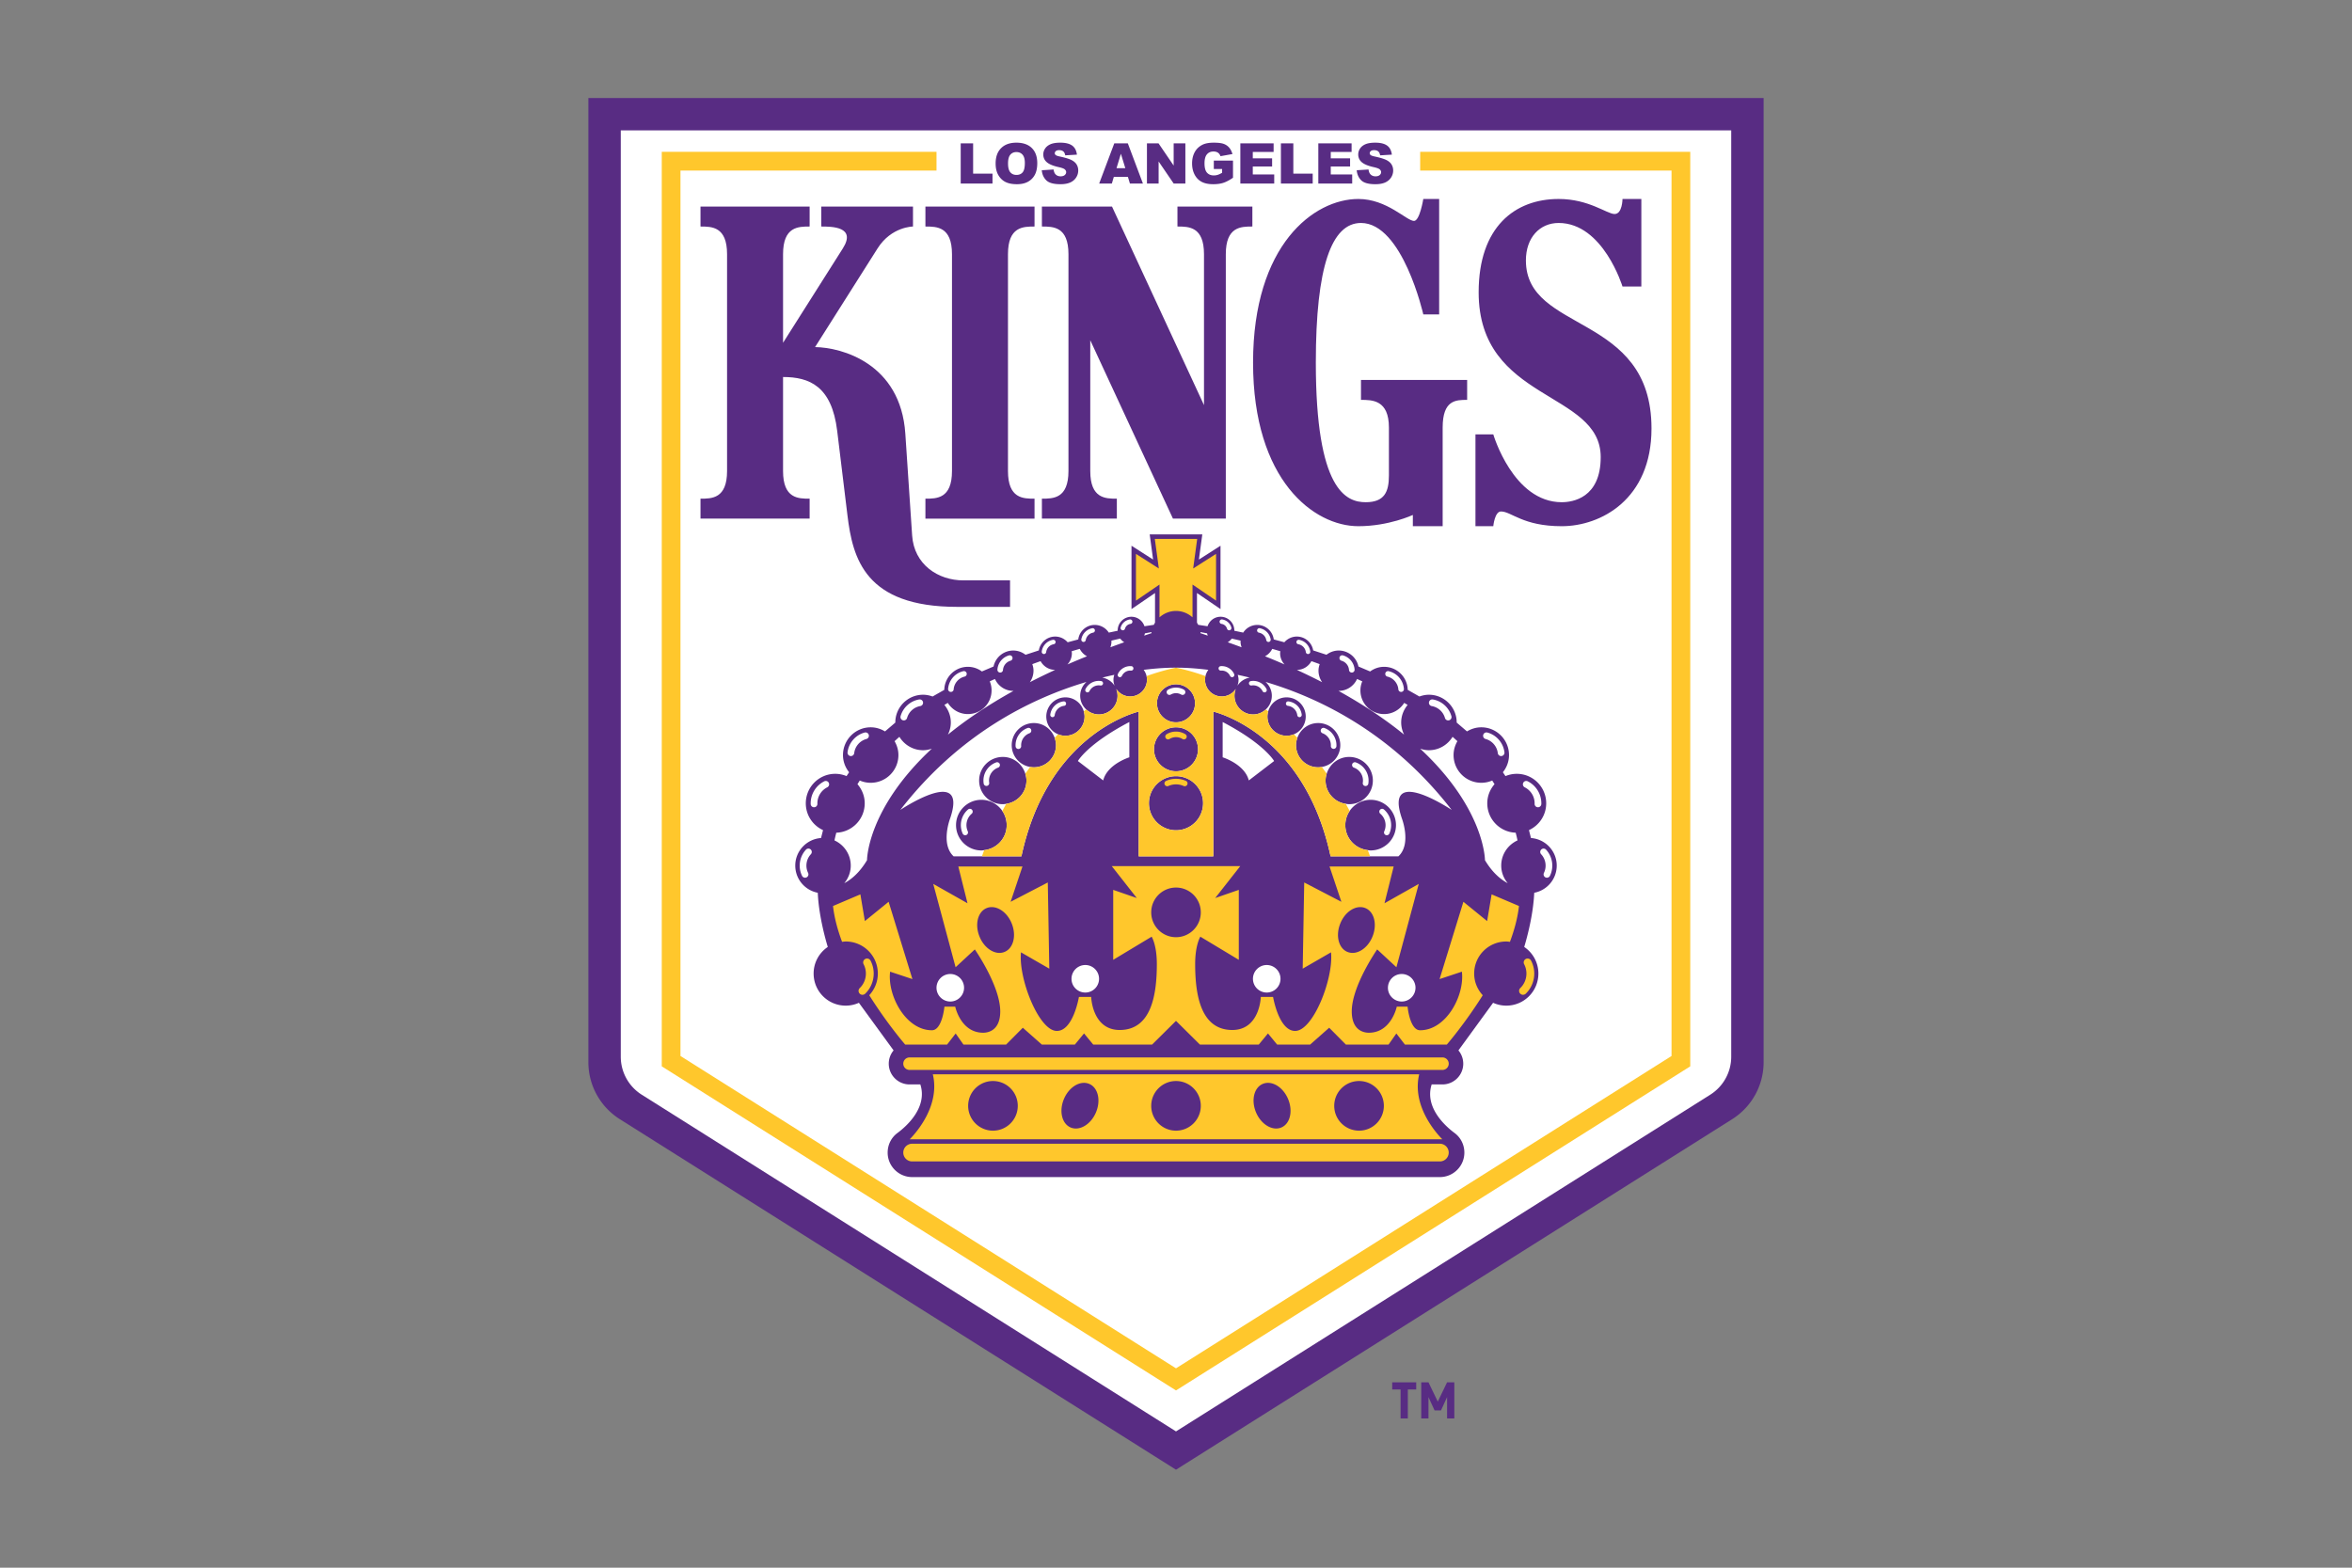 <svg xmlns="http://www.w3.org/2000/svg" viewBox="0 0 960 640" width="960" height="640" xml:space="preserve"><rect x="0" y="0" width="960" height="640" fill="#808080" stroke="none"/><path fill="#582C83" d="M574.622 567.257v11.824h-2.957v-11.824h-3.422v-2.938h9.802v2.938h-3.423zm16.023 11.824v-8.712l-2.49 5.427h-2.612l-2.49-5.427v8.712h-2.956V564.32h2.956l3.796 7.884 3.796-7.884h2.956v14.762h-2.956zM719.848 40H240.152v393.622c0 9.451 4.85 18.242 12.846 23.282L480 600l227.002-143.095a27.523 27.523 0 0 0 12.846-23.283V40z"/><path fill="#FFF" d="M253.375 53.231v378.157a18.348 18.348 0 0 0 8.564 15.522L480 584.362 698.06 446.91a18.349 18.349 0 0 0 8.565-15.522V53.23h-453.25z"/><path fill="#FFC72C" d="M579.665 61.975v7.646H682.26v361.484L480 558.61 277.744 431.105V69.62h104.504v-7.645H270.107v373.352L480 567.638l209.9-132.31V61.976z"/><g fill="#582C83"><path d="M422.257 203.583c-4.59 0-10.84 0-10.84-11.288v-88.529c0-11.29 6.25-11.29 10.84-11.29v-8.147h-44.536v8.146c4.598 0 10.845 0 10.845 11.291v88.53c0 11.287-6.247 11.287-10.845 11.287v8.14h44.536v-8.14zM455.853 203.583c-4.6 0-10.847 0-10.847-11.288v-53.4l33.745 72.827h21.578V103.766c0-11.29 6.247-11.29 10.842-11.29v-8.147h-30.58v8.146c4.591 0 10.836 0 10.836 11.291v61.623l-37.548-81.06h-28.612v8.146c4.593 0 10.84 0 10.84 11.291v88.529c0 11.287-6.247 11.287-10.84 11.287v8.14h30.586v-8.14z"/><path d="M330.461 203.583c-4.6 0-10.85 0-10.85-11.288v-38.384c10.754 0 19.883 3.72 22.097 21.966l4.183 34.44c2.15 17.755 7.222 37.433 44.848 37.433h21.525v-10.81h-19.017c-10.432 0-20.17-6.528-20.948-18.345l-2.78-41.563c-1.916-28.72-26.027-35.204-36.842-35.336l25.512-40.29c5.652-8.93 14.457-8.93 14.457-8.93v-8.147h-37.435v8.146c4.162 0 14.451 0 8.805 8.93l-24.405 38.533v-36.172c0-11.29 6.25-11.29 10.85-11.29v-8.147h-44.545v8.146c4.596 0 10.845 0 10.845 11.291v88.529c0 11.288-6.25 11.288-10.845 11.288v8.14h44.545v-8.14zM554.41 214.818c12.495 0 22.265-4.593 22.265-4.593v4.593h12.165v-40.266c0-11.303 5.4-11.303 9.996-11.303v-8.14h-43.331v8.14c4.598 0 11.4 0 11.4 11.303v19.547c0 6.725-1.832 10.928-9.47 10.928-7.984 0-20.364-4.859-20.364-56.998 0-39.227 6.44-57.002 18.434-57.002 16.99 0 25.434 37.324 25.434 37.324h6.472v-47.12h-6.472s-1.442 8.955-3.782 8.955c-3.076 0-11-8.956-22.746-8.956-18.044 0-42.959 18.605-42.959 66.8 0 48.194 24.915 66.788 42.959 66.788zM612.645 208.804c4.278 0 8.891 6.014 24.797 6.014 15.91 0 36.641-10.913 36.641-39.906 0-47.412-51.265-38.756-51.265-68.595 0-9.34 5.682-15.29 13.358-15.29 18.168 0 26.07 25.95 26.07 25.95h7.69V81.231h-7.69s-.036 6.138-3.233 6.138c-3.11 0-10.445-6.138-22.837-6.138-17.83 0-32.644 11.387-32.644 38.09 0 44.82 49.82 40.095 49.82 67.284 0 16.763-11.517 18.422-15.91 18.422-19.84 0-27.934-27.7-27.934-27.7h-7.275v37.491h7.275s.568-6.014 3.137-6.014z"/></g><g fill="#582C83"><path d="M434.87 284.692c-4.314 0-7.815 3.519-7.815 7.838a7.84 7.84 0 0 0 4.821 7.24 7.65 7.65 0 0 0 2.994.597c4.322 0 7.813-3.518 7.813-7.837 0-.748-.134-1.45-.33-2.14-.932-3.274-3.906-5.698-7.483-5.698zm-.532 3.46a4.392 4.392 0 0 0-3.84 3.82.917.917 0 0 1-1.016.8.923.923 0 0 1-.795-1.023 6.214 6.214 0 0 1 5.433-5.408.894.894 0 0 1 1.011.795.909.909 0 0 1-.793 1.016z"/><path d="M421.974 295.18a9.023 9.023 0 0 0-9.029 9.028c0 4.501 3.263 8.182 7.55 8.891.48.077.977.147 1.478.147a9.024 9.024 0 0 0 9.047-9.038c0-1.052-.218-2.047-.55-2.994-1.244-3.507-4.547-6.035-8.497-6.035zm-1.784 4.164a5.208 5.208 0 0 0-3.384 5.213 1.14 1.14 0 0 1-1.064 1.211 1.139 1.139 0 0 1-1.213-1.056c-.218-3.291 1.783-6.376 4.878-7.499a1.127 1.127 0 0 1 1.465.67 1.134 1.134 0 0 1-.682 1.46z"/><path d="M409.31 309.016c-5.35 0-9.66 4.321-9.66 9.631a9.64 9.64 0 0 0 9.66 9.657c.481 0 .943-.066 1.403-.145 4.66-.684 8.241-4.653 8.241-9.512 0-.975-.185-1.9-.459-2.787-1.205-3.944-4.843-6.844-9.185-6.844zm-1.93 4.37c-2.536.927-4.064 3.526-3.623 6.183a1.139 1.139 0 0 1-2.247.367c-.623-3.74 1.523-7.391 5.092-8.688a1.14 1.14 0 0 1 1.465.674 1.145 1.145 0 0 1-.688 1.464z"/><path d="M400.553 326.52c-5.692 0-10.333 4.629-10.333 10.344 0 5.684 4.64 10.32 10.333 10.32.397 0 .78-.068 1.165-.119 5.17-.585 9.175-4.907 9.175-10.201 0-2.161-.656-4.155-1.775-5.807a10.335 10.335 0 0 0-8.565-4.537zm-3.94 5.68a6.123 6.123 0 0 0-1.605 7.172 1.138 1.138 0 0 1-.573 1.507 1.135 1.135 0 0 1-1.507-.575c-1.54-3.385-.629-7.433 2.206-9.84a1.154 1.154 0 0 1 1.616.135 1.139 1.139 0 0 1-.136 1.601zM480 314.863a8.98 8.98 0 0 0 8.983-8.98c0-4.97-4.02-8.963-8.983-8.963-4.96 0-8.98 3.992-8.98 8.962a8.98 8.98 0 0 0 8.98 8.98zM480 316.869c-6.108 0-11.045 4.945-11.045 11.032 0 6.105 4.937 11.053 11.045 11.053a11.045 11.045 0 0 0 11.052-11.053c0-6.087-4.937-11.032-11.052-11.032zM480 294.873c4.301 0 7.77-3.486 7.77-7.78 0-4.278-3.469-7.736-7.77-7.736-4.3 0-7.765 3.458-7.765 7.736 0 4.294 3.466 7.78 7.765 7.78zm-3.25-13.297a6.447 6.447 0 0 1 3.25-.871c1.147 0 2.27.296 3.257.87.54.32.725 1.01.406 1.561a1.142 1.142 0 0 1-1.563.403 4.228 4.228 0 0 0-4.2 0 1.14 1.14 0 0 1-1.561-.403 1.14 1.14 0 0 1 .41-1.56z"/><path d="m350.57 409.385 14.16 19.435a8.44 8.44 0 0 0-1.97 5.42c0 4.672 3.802 8.474 8.478 8.474h4.408c3.048 9.417-5.715 17.15-9.35 19.833-2.437 1.798-3.988 4.724-3.988 7.995 0 5.505 4.48 9.994 10 9.994h215.39c5.514 0 10-4.49 10-9.994 0-3.27-1.55-6.197-3.992-7.995-3.627-2.682-12.395-10.416-9.345-19.833h4.406c4.67 0 8.478-3.802 8.478-8.473a8.45 8.45 0 0 0-1.968-5.421l14.153-19.435a13.112 13.112 0 0 0 5.383 1.163c7.24 0 13.1-5.852 13.1-13.108 0-4.521-2.296-8.5-5.779-10.85 1.133-3.761 3.693-13.134 4.081-22.124 5.219-.984 9.188-5.56 9.188-11.101 0-5.958-4.658-10.83-10.518-11.247l-.818-3.225c4.151-1.905 7.037-6.07 7.037-10.95 0-6.62-5.348-12.034-12.015-12.034-1.629 0-3.192.334-4.608.927l-1.059-1.568c1.545-1.93 2.503-4.355 2.503-7.02 0-6.254-5.082-11.328-11.303-11.328-2.15 0-4.137.64-5.852 1.674l-4.208-3.605c0-.007.005-.028.005-.05 0-6.23-5.081-11.316-11.338-11.316-1.368 0-2.657.279-3.876.72l-4.767-2.711c-.135-5.214-4.396-9.409-9.65-9.409-2.132 0-4.096.717-5.704 1.898l-4.763-2.024a8.224 8.224 0 0 0-8.048-6.523c-1.887 0-3.61.656-5.006 1.73l-5.418-1.77c-.545-3.213-3.321-5.665-6.678-5.665-2.04 0-3.846.92-5.097 2.333l-4.322-1.155c-.435-3.339-3.283-5.926-6.725-5.926a6.813 6.813 0 0 0-5.738 3.137l-3.63-.76c0-.02.005-.048.005-.069 0-3.136-2.515-5.644-5.614-5.644-2.487 0-4.574 1.622-5.317 3.873l-3.83-.577a9.483 9.483 0 0 0-.489-.895v-12.088l9.606 6.558V222.79l-8.823 5.644 1.39-10.26h-21.468l1.387 10.26-8.82-5.644v25.866l9.603-6.558v12.088a8.971 8.971 0 0 0-.479.895l-3.835.577c-.742-2.251-2.832-3.873-5.317-3.873a5.617 5.617 0 0 0-5.616 5.644c0 .02.005.048.005.069l-3.625.76a6.815 6.815 0 0 0-5.74-3.137c-3.446 0-6.29 2.587-6.726 5.926l-4.327 1.155c-1.249-1.414-3.052-2.333-5.092-2.333-3.356 0-6.13 2.452-6.677 5.664l-5.419 1.771c-1.393-1.074-3.118-1.73-5.008-1.73a8.226 8.226 0 0 0-8.048 6.523l-4.76 2.024a9.598 9.598 0 0 0-5.71-1.898c-5.246 0-9.512 4.195-9.646 9.409l-4.765 2.71c-1.216-.44-2.51-.719-3.874-.719-6.262 0-11.34 5.086-11.34 11.316 0 .023.004.043.004.05l-4.21 3.605c-1.712-1.033-3.696-1.674-5.854-1.674-6.222 0-11.301 5.074-11.301 11.329 0 2.664.958 5.088 2.5 7.019l-1.048 1.568a11.96 11.96 0 0 0-4.616-.927c-6.663 0-12.015 5.413-12.015 12.035 0 4.88 2.888 9.044 7.037 10.949l-.818 3.225c-5.854.417-10.518 5.289-10.518 11.247 0 5.54 3.975 10.117 9.188 11.1.388 8.991 2.951 18.364 4.084 22.126a13.056 13.056 0 0 0-5.779 10.85c0 7.255 5.865 13.107 13.102 13.107 1.923 0 3.734-.426 5.376-1.163zm278.528-62.586a1.375 1.375 0 0 1 1.933.058c2.682 2.87 3.328 7.17 1.596 10.703a1.377 1.377 0 0 1-1.821.626 1.369 1.369 0 0 1-.629-1.837c1.226-2.51.767-5.575-1.145-7.612a1.384 1.384 0 0 1 .066-1.938zm-298.128 1.938c-1.91 2.036-2.361 5.102-1.137 7.612a1.38 1.38 0 0 1-.626 1.837c-.68.322-1.5.043-1.831-.626-1.73-3.534-1.087-7.833 1.596-10.703a1.379 1.379 0 0 1 1.935-.058c.55.517.575 1.38.063 1.938zm290.759-29.155a1.37 1.37 0 0 1 1.834-.62c3.488 1.735 5.659 5.38 5.553 9.276-.034.75-.66 1.35-1.412 1.322a1.368 1.368 0 0 1-1.33-1.408 7.297 7.297 0 0 0-4.035-6.738 1.378 1.378 0 0 1-.61-1.832zm-16.332-19.56c.2-.731.947-1.164 1.68-.97 3.728.988 6.533 4.244 6.986 8.074a1.374 1.374 0 0 1-1.198 1.523 1.365 1.365 0 0 1-1.517-1.194c-.325-2.738-2.326-5.059-4.98-5.763a1.364 1.364 0 0 1-.971-1.67zm-20.562-14.47c3.605.609 6.581 3.284 7.577 6.81a1.37 1.37 0 0 1-.95 1.695 1.367 1.367 0 0 1-1.685-.95 6.829 6.829 0 0 0-5.4-4.856 1.368 1.368 0 1 1 .458-2.698zm-1.606 20.72c4.109 0 7.668-2.203 9.662-5.464.67.573 1.314 1.186 1.973 1.768-.97 1.68-1.568 3.598-1.568 5.673 0 6.254 5.053 11.32 11.326 11.32 1.578 0 3.083-.33 4.445-.922.327.489.626.99.948 1.492-1.819 2.103-2.961 4.808-2.961 7.805 0 6.508 5.165 11.777 11.6 12.005.27 1.046.524 2.077.74 3.144-3.917 1.79-6.646 5.715-6.646 10.272 0 2.761 1.021 5.241 2.655 7.197-2.733-1.442-6.173-4.165-9.292-9.393 0 0 .058-20.884-26.446-45.525 1.127.378 2.313.628 3.564.628zm-11.065 27.762s4.08 10.523-1.394 15.567H543.092c-10.297-48.089-43.913-58.082-47.858-59.098V349.6h-30.469v-59.098c-3.94 1.016-37.56 11.01-47.855 59.098h-27.668c-5.485-5.044-1.404-15.567-1.404-15.567 7.483-22.077-20.364-3.384-20.364-3.384 24.078-31.096 53.327-45.535 75.982-52.253-1.564 1.396-2.567 3.394-2.567 5.651 0 2.21.958 4.18 2.467 5.573a7.591 7.591 0 0 0 5.173 2.045c4.205 0 7.61-3.415 7.61-7.618 0-1.003-.2-1.955-.554-2.837 1.226 1.877 3.333 3.116 5.72 3.116 3.774 0 6.847-3.045 6.847-6.827 0-.509-.061-1-.167-1.487a6.844 6.844 0 0 0-1.183-2.556c8.19-1.024 13.198-.872 13.198-.872s5.008-.152 13.203.872a6.967 6.967 0 0 0-1.183 2.556 7.081 7.081 0 0 0-.167 1.487c0 3.782 3.067 6.827 6.844 6.827 2.387 0 4.5-1.239 5.718-3.116a7.665 7.665 0 0 0-.547 2.837c0 4.203 3.402 7.618 7.604 7.618 2.012 0 3.816-.788 5.176-2.045 1.515-1.392 2.47-3.363 2.47-5.573 0-2.257-1-4.255-2.57-5.651 22.656 6.718 51.904 21.157 75.98 52.253 0 0-27.845-18.693-20.364 3.384zm-55.139 59.928a5.627 5.627 0 0 1 5.627 5.624 5.604 5.604 0 0 1-5.627 5.609 5.608 5.608 0 0 1-5.616-5.609c0-3.1 2.526-5.624 5.616-5.624zm-7.305-75.356c-1.672-6.649-10.673-9.436-10.673-9.436v-14.41c17.112 8.961 21.003 15.93 21.003 15.93l-10.33 7.916zm-69.765-7.915s3.888-6.97 21.003-15.932v14.411s-8.999 2.787-10.673 9.436l-10.33-7.915zm8.64 88.895a5.61 5.61 0 0 1-5.616 5.609c-3.108 0-5.629-2.493-5.629-5.609a5.63 5.63 0 0 1 5.63-5.624c3.087 0 5.615 2.524 5.615 5.624zm14.024-126.638a.9.9 0 0 1-.988.82 3.763 3.763 0 0 0-3.706 2.161.922.922 0 0 1-1.208.449.928.928 0 0 1-.438-1.229 5.568 5.568 0 0 1 5.507-3.19c.506.041.876.487.833.989zm-7.66 7.037c-1.11-1.748-2.931-2.969-5.046-3.36 1.69-.414 3.32-.787 4.901-1.129-.197.644-.339 1.297-.339 2.004 0 .884.175 1.72.484 2.485zm-4.745-.892a.905.905 0 0 1-1.041.755 4.229 4.229 0 0 0-4.489 2.298.905.905 0 0 1-1.219.418.926.926 0 0 1-.41-1.233c1.185-2.39 3.764-3.7 6.404-3.283.5.07.844.543.755 1.045zm66.743 2.237a.931.931 0 0 1-.418 1.234.91.91 0 0 1-1.221-.418 4.221 4.221 0 0 0-4.491-2.298.912.912 0 0 1-1.039-.755.903.903 0 0 1 .757-1.046c2.65-.415 5.219.894 6.412 3.283zm-11.906-1.345a6.708 6.708 0 0 0 .476-2.485c0-.707-.136-1.36-.337-2.004 1.586.342 3.215.715 4.902 1.13-2.115.39-3.937 1.611-5.041 3.36zm-6.838-8.025c2.314-.198 4.538 1.079 5.513 3.19a.927.927 0 0 1-.443 1.228.919.919 0 0 1-1.206-.448 3.76 3.76 0 0 0-3.704-2.161.898.898 0 0 1-.988-.82.912.912 0 0 1 .828-.99zm68.603 2.047a8.06 8.06 0 0 1 6.206 7.247 1.124 1.124 0 0 1-1.049 1.211 1.126 1.126 0 0 1-1.218-1.043c-.2-2.48-2.037-4.629-4.46-5.199a1.14 1.14 0 0 1-.852-1.372 1.147 1.147 0 0 1 1.373-.844zm-18.657-6.452a6.509 6.509 0 0 1 4.737 5.798 1.152 1.152 0 0 1-1.061 1.218 1.144 1.144 0 0 1-1.217-1.05 4.242 4.242 0 0 0-3.067-3.78 1.137 1.137 0 0 1-.798-1.394c.167-.612.798-.96 1.406-.792zm-1.738 14.495c3.334 0 6.191-2.002 7.488-4.856.704.306 1.409.645 2.118.967a9.506 9.506 0 0 0-.752 3.721c0 5.325 4.33 9.637 9.661 9.637 3.478 0 6.495-1.832 8.205-4.57.472.271.933.548 1.404.829-1.619 1.963-2.632 4.438-2.632 7.16 0 1.792.453 3.459 1.185 4.966-7.212-5.895-16.063-11.916-26.776-17.854h.099zm-7.764-10.92c-.29.843-.49 1.737-.49 2.666 0 1.75.558 3.375 1.493 4.712a253.883 253.883 0 0 0-10.336-5.03c2.582 0 4.793-1.45 5.94-3.56 1.128.38 2.258.8 3.393 1.211zm-8.439-9.926a5.59 5.59 0 0 1 4.588 4.775.914.914 0 0 1-.795 1.018.898.898 0 0 1-1.016-.788 3.74 3.74 0 0 0-3.078-3.204.9.9 0 0 1-.748-1.046.913.913 0 0 1 1.05-.755zm-7.63 4.656c-.035.273-.088.552-.088.83 0 1.771.696 3.367 1.806 4.573a248.421 248.421 0 0 0-7.975-3.341 6.859 6.859 0 0 0 2.944-3.022c1.09.299 2.196.633 3.313.96zm-8.407-9.386a5.565 5.565 0 0 1 4.466 4.53.928.928 0 0 1-.75 1.058.918.918 0 0 1-1.059-.752 3.706 3.706 0 0 0-2.996-3.03.914.914 0 0 1-.725-1.068.91.91 0 0 1 1.064-.738zm-7.798 5.067c-.01.131-.035.243-.035.37 0 .828.167 1.603.436 2.34-1.872-.689-3.727-1.373-5.665-2.049a5.58 5.58 0 0 0 1.632-1.505c1.178.258 2.386.542 3.633.844zm-7.546-8.651a4.58 4.58 0 0 1 3.746 3.265.918.918 0 0 1-.628 1.127.906.906 0 0 1-1.127-.628 2.73 2.73 0 0 0-2.247-1.95.915.915 0 0 1 .256-1.815zm-6.143 5.674c.063.322.162.62.276.922-.993-.322-1.933-.656-2.944-.977-.015-.152-.02-.3-.045-.447.856.152 1.743.322 2.713.502zm-25.378 0c.968-.18 1.854-.35 2.706-.501-.023.146-.028.294-.04.446-1.017.321-1.96.655-2.952.977.119-.301.223-.6.286-.922zm-6.148-5.675a.918.918 0 0 1 1.028.776.913.913 0 0 1-.775 1.039 2.715 2.715 0 0 0-2.242 1.95.909.909 0 0 1-1.13.628.921.921 0 0 1-.63-1.127 4.587 4.587 0 0 1 3.749-3.265zm-3.914 7.808c.436.6.985 1.115 1.629 1.505-1.93.676-3.79 1.36-5.662 2.05.27-.738.439-1.513.439-2.342 0-.126-.028-.238-.036-.37 1.241-.3 2.447-.585 3.63-.843zm-11.425-4.223a.91.91 0 0 1 1.06.738.918.918 0 0 1-.73 1.068 3.719 3.719 0 0 0-2.997 3.03.912.912 0 0 1-1.046.753.922.922 0 0 1-.755-1.06 5.556 5.556 0 0 1 4.468-4.529zm-8.327 10.217c0-.279-.045-.557-.08-.831 1.106-.327 2.218-.661 3.303-.96a6.91 6.91 0 0 0 2.943 3.022 256.186 256.186 0 0 0-7.972 3.34c1.107-1.205 1.806-2.8 1.806-4.571zm-7.71-5.487a.914.914 0 0 1 1.045.755.907.907 0 0 1-.752 1.046 3.734 3.734 0 0 0-3.075 3.204.9.9 0 0 1-1.016.788.903.903 0 0 1-.79-1.018 5.574 5.574 0 0 1 4.587-4.775zm-5.054 8.714c1.157 2.11 3.371 3.56 5.94 3.56a259.065 259.065 0 0 0-10.338 5.03 8.173 8.173 0 0 0 1.497-4.712c0-.93-.19-1.823-.49-2.667 1.133-.41 2.266-.831 3.39-1.21zm-12.892-2.363a1.134 1.134 0 1 1 .61 2.186 4.243 4.243 0 0 0-3.075 3.78 1.135 1.135 0 0 1-1.208 1.05 1.15 1.15 0 0 1-1.064-1.218 6.506 6.506 0 0 1 4.737-5.798zm-18.657 6.452c.61-.14 1.228.23 1.368.843.15.621-.229 1.226-.84 1.373-2.433.57-4.267 2.718-4.46 5.199a1.134 1.134 0 0 1-1.224 1.043 1.121 1.121 0 0 1-1.048-1.211 8.05 8.05 0 0 1 6.204-7.247zm-6.324 12.942c1.706 2.738 4.73 4.57 8.198 4.57 5.338 0 9.664-4.312 9.664-9.637a9.605 9.605 0 0 0-.744-3.721c.704-.322 1.406-.656 2.122-.963 1.29 2.85 4.148 4.852 7.476 4.852h.102c-10.716 5.937-19.565 11.959-26.776 17.854.736-1.508 1.185-3.175 1.185-4.966 0-2.723-1.01-5.198-2.632-7.16.471-.282.942-.558 1.405-.829zm-19.267 5.413c.993-3.526 3.962-6.201 7.572-6.81a1.366 1.366 0 0 1 1.578 1.124 1.373 1.373 0 0 1-1.122 1.575 6.801 6.801 0 0 0-5.39 4.856 1.377 1.377 0 0 1-1.69.95 1.365 1.365 0 0 1-.948-1.695zm-21.656 14.764c.45-3.83 3.257-7.085 6.991-8.073a1.37 1.37 0 0 1 1.675.97 1.37 1.37 0 0 1-.973 1.67c-2.653.703-4.656 3.024-4.975 5.762a1.368 1.368 0 0 1-1.523 1.194 1.366 1.366 0 0 1-1.195-1.523zm7.011 20.818c0-2.997-1.147-5.692-2.964-7.805.32-.501.621-1.003.95-1.492 1.368.593 2.868.922 4.439.922 6.28 0 11.328-5.066 11.328-11.32 0-2.075-.595-3.993-1.566-5.663.654-.592 1.3-1.205 1.977-1.778 1.988 3.26 5.55 5.465 9.661 5.465 1.246 0 2.432-.251 3.56-.629-26.505 24.64-26.445 45.525-26.445 45.525-3.118 5.228-6.558 7.951-9.292 9.393 1.637-1.956 2.653-4.436 2.653-7.197 0-4.557-2.731-8.481-6.643-10.272.216-1.067.471-2.097.738-3.144 6.44-.228 11.604-5.497 11.604-12.005zm-19.32.208a1.371 1.371 0 0 1-1.333 1.409 1.367 1.367 0 0 1-1.408-1.323 10.06 10.06 0 0 1 5.555-9.277 1.367 1.367 0 0 1 1.829.621c.34.676.06 1.49-.616 1.832a7.295 7.295 0 0 0-4.028 6.738zm48.615 75.107a5.628 5.628 0 0 1 5.62-5.628 5.62 5.62 0 0 1 5.627 5.628c0 3.088-2.518 5.604-5.626 5.604-3.088 0-5.621-2.516-5.621-5.604zm195.51 0c0 3.088-2.534 5.604-5.625 5.604-3.103 0-5.626-2.516-5.626-5.604a5.623 5.623 0 0 1 5.626-5.628 5.628 5.628 0 0 1 5.624 5.628z"/><path d="M532.952 292.53c0-4.32-3.503-7.838-7.823-7.838-3.57 0-6.543 2.424-7.476 5.697-.2.692-.331 1.393-.331 2.14 0 4.32 3.488 7.838 7.807 7.838a7.686 7.686 0 0 0 3-.597 7.836 7.836 0 0 0 4.823-7.24zm-3.45-.558a4.387 4.387 0 0 0-3.833-3.82.916.916 0 0 1-.8-1.016.904.904 0 0 1 1.017-.795 6.204 6.204 0 0 1 5.43 5.409.918.918 0 0 1-.793 1.023.923.923 0 0 1-1.022-.8z"/><path d="M547.062 304.208a9.027 9.027 0 0 0-9.033-9.029c-3.948 0-7.253 2.529-8.494 6.035-.332.947-.548 1.942-.548 2.994a9.02 9.02 0 0 0 9.042 9.038c.506 0 1-.07 1.481-.147 4.284-.709 7.552-4.39 7.552-8.891zm-3.858.35a5.22 5.22 0 0 0-3.392-5.214 1.136 1.136 0 0 1-.677-1.462 1.124 1.124 0 0 1 1.462-.668c3.1 1.122 5.097 4.207 4.879 7.498a1.14 1.14 0 0 1-2.272-.155z"/><path d="M550.697 328.304a9.64 9.64 0 0 0 9.654-9.657c0-5.31-4.309-9.631-9.654-9.631-4.347 0-7.982 2.9-9.19 6.844-.272.887-.456 1.812-.456 2.787 0 4.86 3.59 8.829 8.24 9.512.464.08.922.145 1.406.145zm2.705-17.056a7.886 7.886 0 0 1 5.097 8.689 1.15 1.15 0 0 1-1.315.94 1.13 1.13 0 0 1-.94-1.308 5.61 5.61 0 0 0-3.621-6.183 1.148 1.148 0 0 1-.685-1.465 1.14 1.14 0 0 1 1.464-.673z"/><path d="M559.452 326.52a10.321 10.321 0 0 0-8.565 4.537 10.285 10.285 0 0 0-1.778 5.807c0 5.294 4.015 9.616 9.175 10.201.39.05.765.119 1.168.119 5.692 0 10.33-4.636 10.33-10.32 0-5.715-4.638-10.344-10.33-10.344zm7.628 13.784a1.14 1.14 0 0 1-1.513.575 1.134 1.134 0 0 1-.562-1.507c1.114-2.465.45-5.414-1.609-7.172a1.132 1.132 0 0 1-.142-1.6 1.154 1.154 0 0 1 1.617-.135 8.405 8.405 0 0 1 2.209 9.839z"/></g><g fill="#FFC72C"><path d="M464.765 290.503V349.6h30.47v-59.098c3.944 1.016 37.56 11.01 47.857 59.098h16.112s-.304-.935-.92-2.536c-5.16-.585-9.175-4.907-9.175-10.201 0-2.161.656-4.155 1.778-5.807-.507-.94-1.039-1.907-1.596-2.898-4.65-.684-8.24-4.653-8.24-9.512 0-.975.184-1.9.456-2.787a98.862 98.862 0 0 0-1.997-2.76c-.481.076-.975.146-1.481.146a9.02 9.02 0 0 1-9.042-9.038c0-1.052.216-2.047.548-2.994-.461-.49-.938-.963-1.406-1.444a7.686 7.686 0 0 1-3 .597c-4.319 0-7.807-3.518-7.807-7.837 0-.748.131-1.45.332-2.14-.332-.257-.672-.51-1.006-.769-1.36 1.257-3.164 2.045-5.175 2.045-4.203 0-7.605-3.415-7.605-7.618 0-1.003.198-1.955.547-2.837a6.817 6.817 0 0 1-5.717 3.116c-3.777 0-6.845-3.045-6.845-6.827 0-.509.063-1 .167-1.487a87.4 87.4 0 0 0-12.02-3.428 87.64 87.64 0 0 0-12.015 3.428c.106.486.167.978.167 1.487 0 3.782-3.073 6.827-6.847 6.827-2.387 0-4.494-1.239-5.72-3.116.354.882.555 1.834.555 2.837 0 4.203-3.405 7.618-7.61 7.618a7.592 7.592 0 0 1-5.173-2.045c-.337.259-.674.512-1.003.768.195.692.329 1.393.329 2.14 0 4.32-3.49 7.838-7.812 7.838a7.65 7.65 0 0 1-2.995-.597c-.47.481-.942.955-1.406 1.444.332.947.55 1.942.55 2.994a9.024 9.024 0 0 1-9.046 9.038c-.502 0-.998-.07-1.48-.147-.686.912-1.355 1.842-1.998 2.761.274.887.458 1.812.458 2.787 0 4.86-3.582 8.828-8.24 9.512-.558.991-1.09 1.959-1.596 2.898a10.303 10.303 0 0 1 1.775 5.807c0 5.294-4.005 9.616-9.175 10.201-.613 1.601-.917 2.536-.917 2.536h16.109c10.295-48.089 43.916-58.082 47.855-59.098zM480 279.357c4.301 0 7.77 3.458 7.77 7.736 0 4.294-3.469 7.78-7.77 7.78-4.3 0-7.765-3.486-7.765-7.78 0-4.278 3.466-7.736 7.765-7.736zm0 17.563c4.963 0 8.983 3.992 8.983 8.962a8.98 8.98 0 0 1-8.983 8.98 8.98 8.98 0 0 1-8.98-8.98c0-4.97 4.02-8.962 8.98-8.962zm0 19.949c6.115 0 11.052 4.945 11.052 11.032A11.045 11.045 0 0 1 480 338.954c-6.108 0-11.045-4.948-11.045-11.053 0-6.087 4.937-11.032 11.045-11.032zM473.264 252.028c1.786-1.6 4.134-2.614 6.736-2.614 2.606 0 4.955 1.013 6.74 2.614v-13.395l9.607 6.566v-19.08l-9.338 5.965 1.642-12.083h-17.3l1.644 12.083-9.34-5.965v19.08l9.609-6.566v13.395zM587.697 466.925h-215.39a3.616 3.616 0 0 0-3.62 3.617 3.617 3.617 0 0 0 3.62 3.607h215.39a3.617 3.617 0 0 0 3.618-3.607 3.616 3.616 0 0 0-3.618-3.617zM588.767 431.69H371.238a2.56 2.56 0 0 0-2.551 2.55 2.555 2.555 0 0 0 2.551 2.552h217.529a2.551 2.551 0 0 0 0-5.102zM588.698 465.11c-2.73-2.773-12.486-13.823-9.434-26.535H380.743c3.05 12.712-6.705 23.762-9.429 26.536h217.384zm-33.97-23.788c5.572 0 10.112 4.529 10.112 10.132s-4.54 10.133-10.113 10.133c-5.61 0-10.14-4.53-10.14-10.133s4.53-10.132 10.14-10.132zm-39.334 1.185c3.637-1.56 8.246 1.183 10.336 6.118 2.092 4.919.879 10.14-2.736 11.67-3.595 1.52-8.203-1.206-10.303-6.11-2.1-4.92-.89-10.146 2.703-11.678zM480 441.322c5.58 0 10.12 4.529 10.12 10.132s-4.54 10.133-10.12 10.133c-5.576 0-10.115-4.53-10.115-10.133s4.54-10.132 10.115-10.132zm-45.725 7.303c2.09-4.935 6.7-7.679 10.336-6.118 3.594 1.532 4.805 6.758 2.697 11.678-2.092 4.904-6.705 7.63-10.3 6.11-3.61-1.53-4.823-6.751-2.733-11.67zm-28.988-7.303c5.601 0 10.13 4.529 10.13 10.132s-4.529 10.133-10.13 10.133c-5.583 0-10.122-4.53-10.122-10.133s4.54-10.132 10.122-10.132zM606.993 376.027l-9.687-7.876-9.72 31.555 9.1-3.025c1.192 9.659-6.34 23.916-17.057 23.916-4.22 0-5.107-9.629-5.107-9.629h-4.41s-2.225 10.64-11.402 10.64c-2.05 0-6.97-.9-6.97-8.712 0-10.432 10.374-25.302 10.374-25.302l7.848 7.275 9.122-34.018-13.983 7.901 3.747-15.002H542.67l4.83 14.401-15.166-7.888-.618 35.189 11.551-6.665c1.13 10.52-7.25 32.088-14.634 32.088-6.713 0-9.008-13.886-9.008-13.886h-5.004s-.38 13.496-11.634 13.496c-12.786 0-15.167-14.033-15.167-26.913 0-7.873 2.12-11.176 2.12-11.176l15.691 9.449v-28.562l-9.628 3.336 10.226-13.031h-52.45l10.226 13.03-9.633-3.335v28.562l15.69-9.45s2.12 3.304 2.12 11.177c0 12.88-2.38 26.913-15.169 26.913-11.247 0-11.632-13.496-11.632-13.496h-5.006s-2.292 13.886-9.005 13.886c-7.38 0-15.76-21.567-14.635-32.088l11.552 6.665-.613-35.19-15.174 7.89 4.836-14.402h-26.179l3.744 15.002-13.986-7.901 9.127 34.018 7.843-7.275s10.381 14.87 10.381 25.302c0 7.812-4.922 8.712-6.969 8.712-9.178 0-11.409-10.64-11.409-10.64h-4.406s-.891 9.629-5.104 9.629c-10.72 0-18.252-14.257-17.061-23.916l9.097 3.025-9.713-31.555-9.694 7.876-1.827-10.913-11.169 4.753c.522 4.792 1.87 9.755 3.694 14.634.496-.058.983-.142 1.489-.142 7.245 0 13.105 5.842 13.105 13.081 0 3.438-1.34 6.531-3.496 8.86 7.356 11.718 14.652 20.13 14.652 20.13h17.12l3.49-4.523 3.177 4.524h17.426l6.812-6.865 7.756 6.865h13.492l3.735-4.544 3.749 4.544h24.04l9.748-9.667 9.755 9.667h24.036l3.751-4.544 3.734 4.544h13.49l7.76-6.865 6.808 6.865h17.431l3.174-4.524 3.489 4.524h17.122s7.293-8.413 14.65-20.131c-2.154-2.329-3.496-5.422-3.496-8.86 0-7.24 5.859-13.08 13.11-13.08.503 0 .992.083 1.484.14 1.824-4.878 3.169-9.84 3.69-14.633l-11.166-4.753-1.83 10.913zm-196.999 12.598c-3.64 1.485-8.223-1.35-10.194-6.285-2.02-4.975-.696-10.173 2.952-11.63 3.65-1.472 8.212 1.35 10.193 6.293 2.02 4.99.672 10.173-2.95 11.622zM480 382.606c-5.581 0-10.115-4.54-10.115-10.133 0-5.603 4.534-10.133 10.115-10.133 5.586 0 10.12 4.53 10.12 10.133 0 5.594-4.534 10.133-10.12 10.133zm70.008 6.019c-3.623-1.45-4.968-6.632-2.946-11.622 1.976-4.943 6.548-7.765 10.191-6.293 3.643 1.457 4.975 6.655 2.946 11.63-1.966 4.935-6.543 7.77-10.191 6.285z"/><path d="M477.368 301.68a5.06 5.06 0 0 1 2.632-.745c.94 0 1.844.263 2.634.744a1.134 1.134 0 0 0 1.571-.354 1.14 1.14 0 0 0-.367-1.576 7.213 7.213 0 0 0-3.838-1.086c-1.36 0-2.693.37-3.833 1.086a1.139 1.139 0 0 0-.365 1.576c.33.53 1.034.697 1.566.354zM476.892 320.876a7.59 7.59 0 0 1 3.108-.66 7.53 7.53 0 0 1 3.108.66 1.144 1.144 0 0 0 1.508-.592 1.133 1.133 0 0 0-.58-1.495 9.733 9.733 0 0 0-4.036-.851 9.657 9.657 0 0 0-4.026.851 1.123 1.123 0 0 0-.585 1.495c.254.58.927.846 1.503.592zM624.926 392.166a1.59 1.59 0 0 0-2.151-.668 1.587 1.587 0 0 0-.671 2.145c1.684 3.22 1.038 7.218-1.574 9.728a1.601 1.601 0 0 0-.037 2.257c.608.641 1.621.654 2.257.043 3.625-3.486 4.521-9.046 2.176-13.505zM355.322 392.166a1.602 1.602 0 0 0-2.16-.668 1.594 1.594 0 0 0-.67 2.145c1.682 3.22 1.04 7.218-1.568 9.728a1.597 1.597 0 0 0-.043 2.257 1.59 1.59 0 0 0 2.255.043c3.625-3.486 4.522-9.046 2.186-13.505z"/></g><g fill="#582C83"><path d="M392.126 58.523h5.068v12.362h7.909v4.038h-12.977v-16.4zM406.378 66.734c0-2.677.746-4.761 2.238-6.253 1.491-1.491 3.569-2.237 6.23-2.237 2.73 0 4.833.732 6.31 2.198 1.477 1.466 2.215 3.518 2.215 6.158 0 1.917-.323 3.489-.968 4.715a6.893 6.893 0 0 1-2.796 2.864c-1.22.683-2.74 1.024-4.559 1.024-1.85 0-3.38-.295-4.592-.884-1.213-.59-2.195-1.521-2.948-2.796-.753-1.276-1.13-2.872-1.13-4.789zm5.068.023c0 1.656.307 2.845.923 3.568.615.724 1.452 1.086 2.511 1.086 1.09 0 1.932-.355 2.528-1.063.597-.708.896-1.98.896-3.815 0-1.543-.312-2.672-.935-3.384-.623-.712-1.467-1.068-2.534-1.068-1.022 0-1.841.361-2.46 1.085-.62.723-.93 1.92-.93 3.59zM425.216 69.498l4.822-.303c.104.784.317 1.38.638 1.79.522.664 1.268.996 2.237.996.723 0 1.28-.17 1.672-.509.392-.34.588-.733.588-1.18 0-.425-.187-.806-.56-1.142-.373-.335-1.238-.652-2.595-.95-2.222-.5-3.807-1.164-4.755-1.992-.954-.827-1.431-1.883-1.431-3.166 0-.842.244-1.638.733-2.388.488-.75 1.223-1.338 2.203-1.768.981-.428 2.325-.642 4.033-.642 2.096 0 3.693.39 4.794 1.168 1.1.78 1.754 2.02 1.963 3.72l-4.777.28c-.127-.739-.393-1.276-.8-1.61-.406-.337-.967-.504-1.683-.504-.59 0-1.033.125-1.332.374-.298.25-.447.554-.447.912 0 .261.123.496.369.705.238.216.806.418 1.7.604 2.216.477 3.802.96 4.76 1.449.959.488 1.656 1.094 2.093 1.817.436.724.654 1.533.654 2.428 0 1.051-.29 2.021-.873 2.909s-1.394 1.56-2.438 2.019c-1.045.458-2.361.687-3.95.687-2.789 0-4.72-.536-5.794-1.61-1.074-1.074-1.682-2.439-1.824-4.094zM460.369 72.216h-5.753l-.8 2.707h-5.174l6.164-16.4h5.527l6.163 16.4h-5.307l-.82-2.707zm-1.052-3.546-1.81-5.896-1.79 5.896h3.6zM468.14 58.523h4.732l6.175 9.074v-9.074h4.777v16.4h-4.777l-6.141-9.004v9.004h-4.765v-16.4zM495.435 68.983v-3.412h7.832v6.992c-1.5 1.022-2.826 1.717-3.978 2.086-1.151.37-2.519.553-4.099.553-1.947 0-3.533-.331-4.76-.995-1.227-.664-2.178-1.652-2.853-2.965-.675-1.312-1.012-2.818-1.012-4.519 0-1.79.37-3.346 1.107-4.67.738-1.324 1.82-2.329 3.245-3.015 1.11-.53 2.606-.794 4.485-.794 1.813 0 3.168.164 4.066.492.9.328 1.645.837 2.238 1.527s1.038 1.564 1.337 2.623l-4.888.873c-.202-.62-.544-1.093-1.024-1.421-.481-.328-1.095-.492-1.841-.492-1.111 0-1.997.386-2.656 1.157-.66.772-.99 1.994-.99 3.664 0 1.775.333 3.043 1 3.804.668.76 1.599 1.141 2.791 1.141.567 0 1.108-.082 1.623-.246.514-.165 1.103-.444 1.767-.84v-1.543h-3.39zM506.264 58.523h13.58v3.502h-8.501v2.606h7.887v3.345h-7.887v3.233h8.748v3.714h-13.827v-16.4zM522.82 58.523h5.068v12.362h7.91v4.038h-12.977v-16.4zM538.09 58.523h13.582v3.502h-8.503v2.606h7.888v3.345h-7.888v3.233h8.749v3.714H538.09v-16.4zM553.763 69.498l4.822-.303c.105.784.316 1.38.638 1.79.522.664 1.268.996 2.238.996.723 0 1.28-.17 1.672-.509.392-.34.586-.733.586-1.18 0-.425-.185-.806-.558-1.142-.373-.335-1.239-.652-2.595-.95-2.223-.5-3.808-1.164-4.755-1.992-.954-.827-1.431-1.883-1.431-3.166 0-.842.244-1.638.732-2.388s1.223-1.338 2.204-1.768c.98-.428 2.325-.642 4.033-.642 2.095 0 3.693.39 4.793 1.168 1.1.78 1.755 2.02 1.963 3.72l-4.776.28c-.127-.739-.394-1.276-.8-1.61-.406-.337-.968-.504-1.684-.504-.59 0-1.033.125-1.33.374-.3.25-.449.554-.449.912 0 .261.124.496.37.705.239.216.805.418 1.7.604 2.215.477 3.802.96 4.76 1.449.958.488 1.656 1.094 2.092 1.817.436.724.655 1.533.655 2.428a5.197 5.197 0 0 1-.874 2.909c-.58.887-1.394 1.56-2.438 2.019-1.045.458-2.36.687-3.948.687-2.79 0-4.722-.536-5.796-1.61-1.074-1.074-1.681-2.439-1.824-4.094z"/></g></svg>
